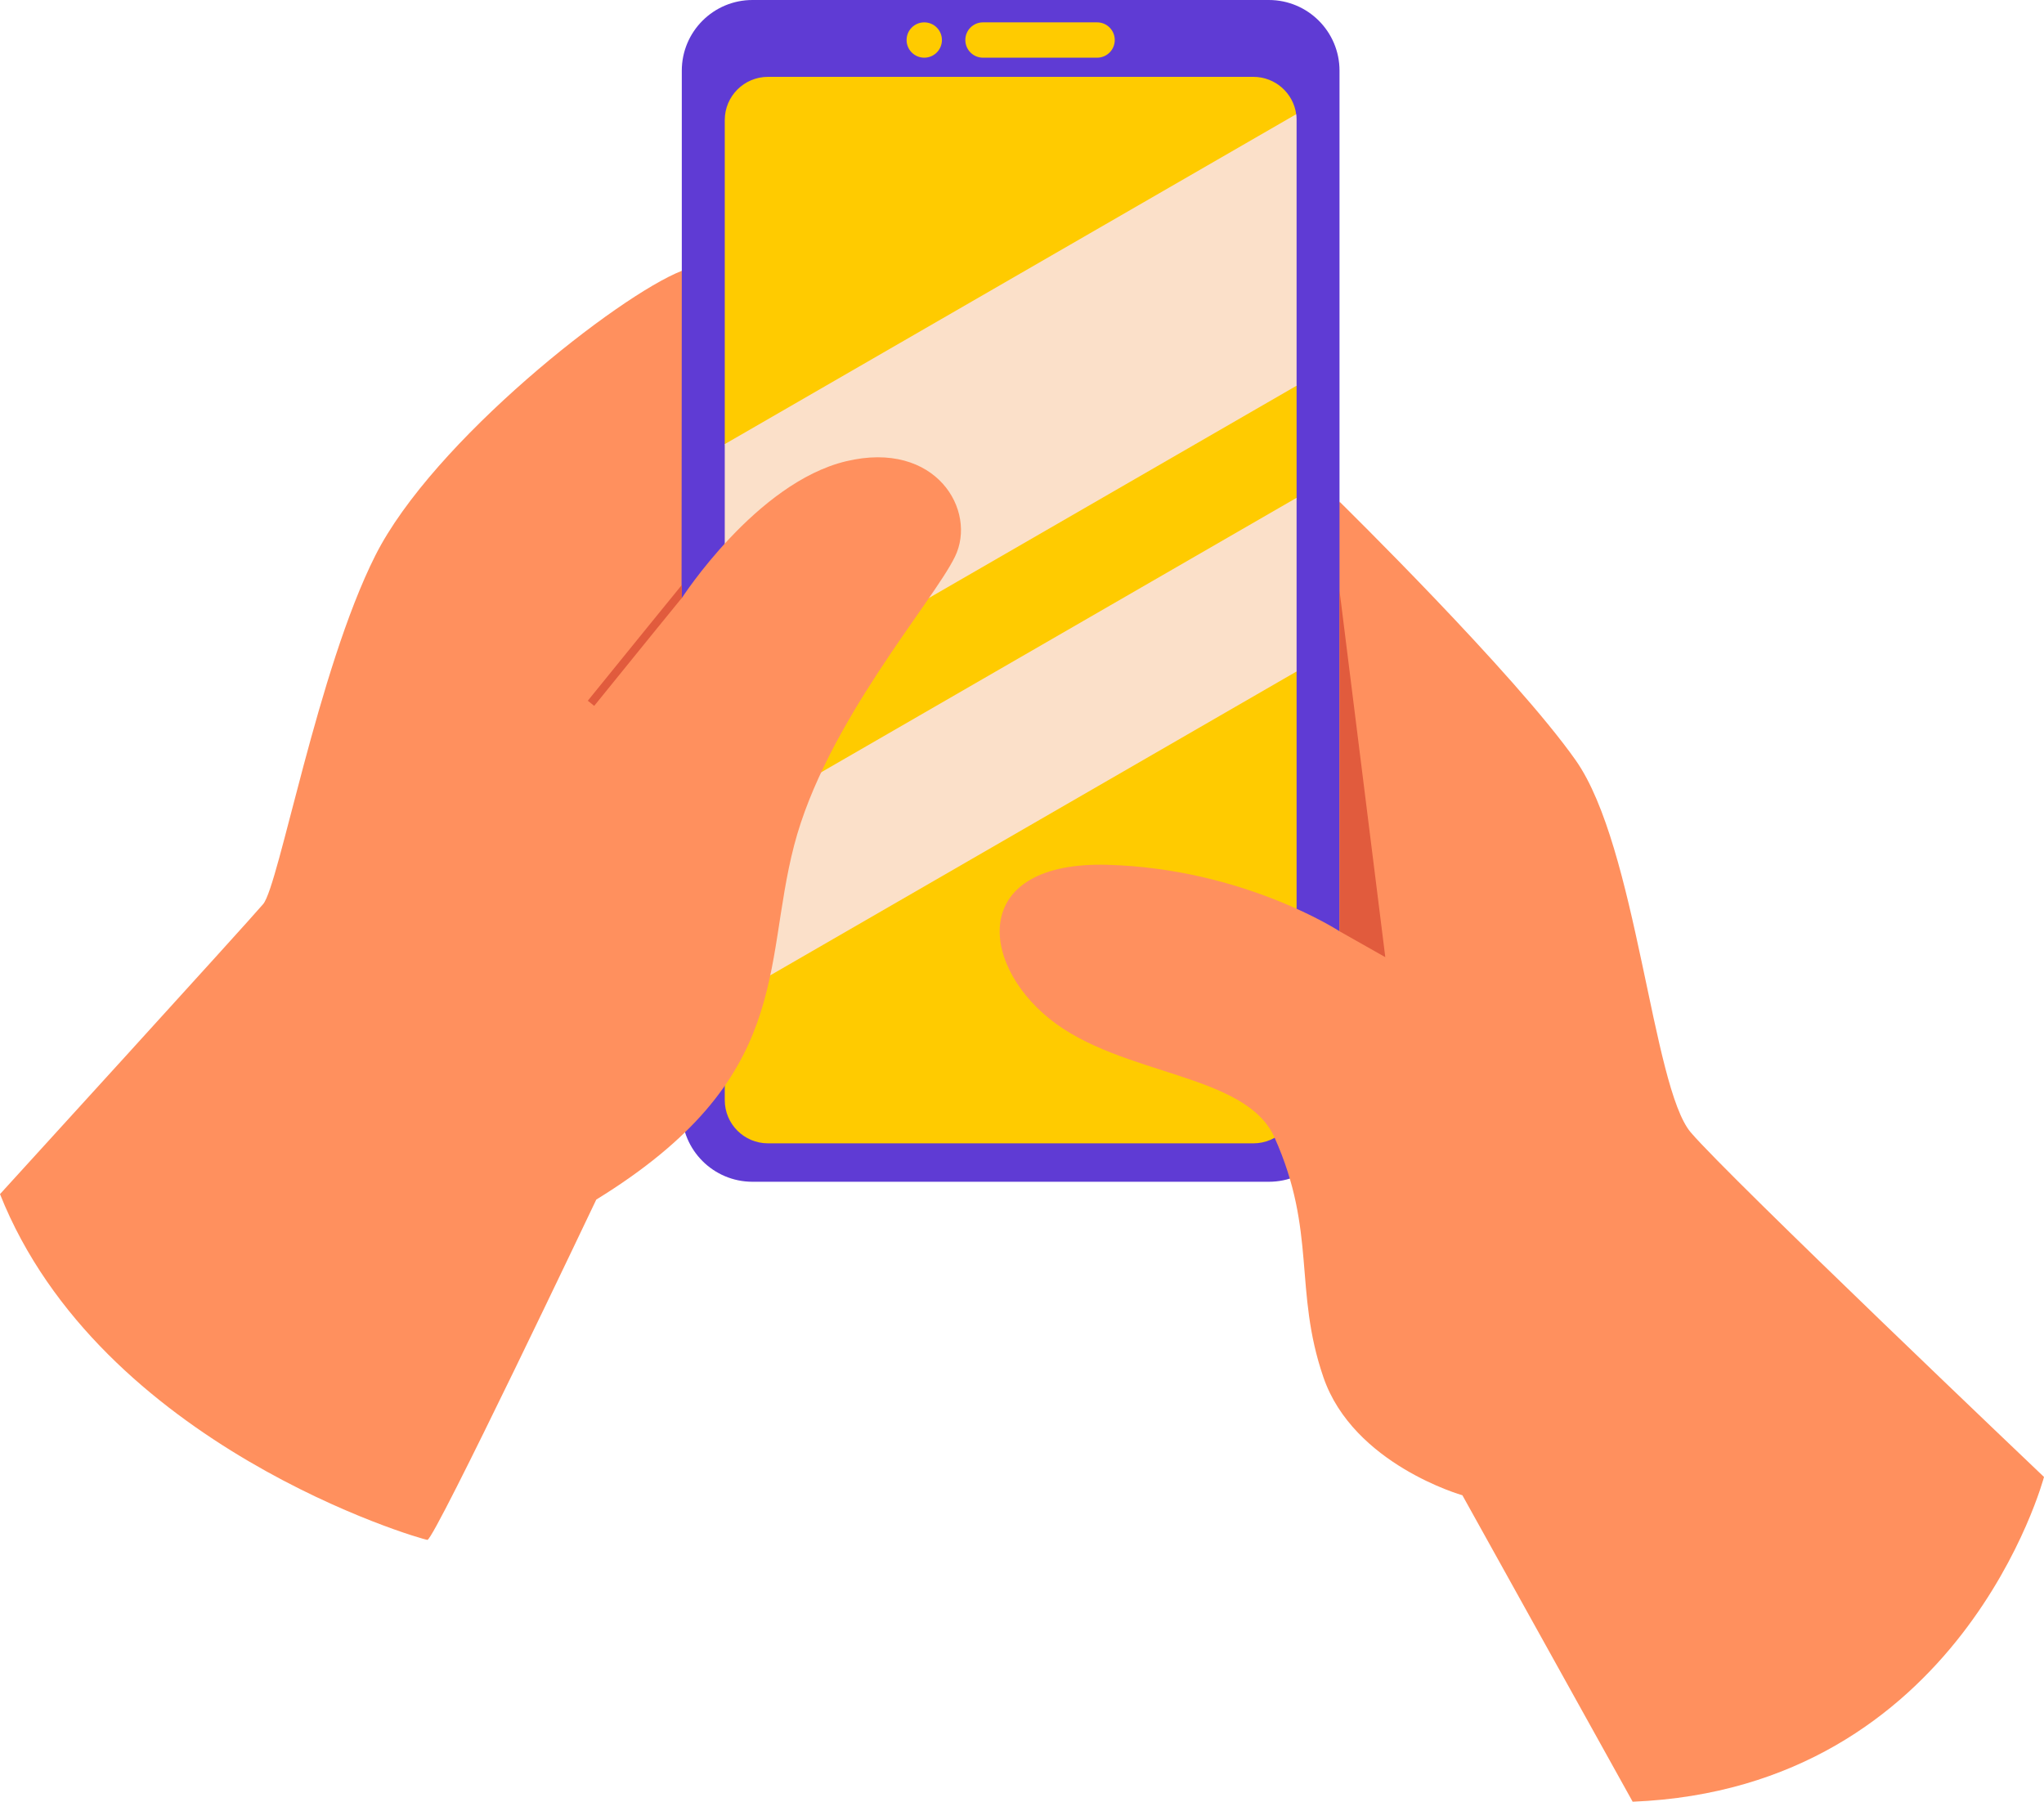 <?xml version="1.0" encoding="UTF-8"?>
<!DOCTYPE svg PUBLIC '-//W3C//DTD SVG 1.0//EN'
          'http://www.w3.org/TR/2001/REC-SVG-20010904/DTD/svg10.dtd'>
<svg height="440.7" preserveAspectRatio="xMidYMid meet" version="1.0" viewBox="0.0 0.0 500.0 440.7" width="500.0" xmlns="http://www.w3.org/2000/svg" xmlns:xlink="http://www.w3.org/1999/xlink" zoomAndPan="magnify"
><g id="change1_1"
  ><path d="M184.07,0h126.31c9.55,0,17.29,7.74,17.29,17.29v105.42L361,233.19l-33.32,11.82v26.78 c0,9.55-7.74,17.29-17.29,17.29H184.07c-9.55,0-17.29-7.74-17.29-17.29v-93.98l-44.52-33.27l44.52-78.29V17.29 C166.78,7.74,174.52,0,184.07,0z" fill="#5F3BD4"
  /></g
  ><g id="change2_1"
  ><path d="M187.86,18.8H306.6c5.35,0,9.77,3.97,10.47,9.13c0.06,0.47-17.86,30.83-17.86,31.32l17.96,35.1v27.42 l-9.5,32.06l9.5,10.42v104.86c0,5.84-4.73,10.57-10.57,10.57H187.86c-5.84,0-10.57-4.73-10.57-10.57v-24.1l9.04-16.16l-9.04-26.32 v-27.42l13.96-25.87l-13.96-40.6V29.37C177.29,23.53,182.02,18.8,187.86,18.8z M272.69,9.8V9.78c0-2.38-1.93-4.31-4.31-4.31h-27.93 c-2.38,0-4.31,1.93-4.31,4.31V9.8c0,2.38,1.93,4.31,4.31,4.31h27.93C270.76,14.11,272.69,12.18,272.69,9.8z M226.09,5.47 c-2.39,0-4.32,1.93-4.32,4.32s1.93,4.32,4.32,4.32s4.32-1.93,4.32-4.32S228.48,5.47,226.09,5.47z" fill="#FFCB00"
  /></g
  ><g id="change3_1"
  ><path d="M177.29,108.64l139.8-80.71c0.05,0.4,0.08,0.8,0.08,1.21v65.21l-139.88,80.76V108.64z M177.29,245.01 l139.88-80.76v-42.48l-139.88,80.76V245.01z" fill="#FBE0C9"
  /></g
  ><g id="change4_1"
  ><path d="M311.76,278.22c-7.11-15.85-37.49-14.91-54.97-28.96c-17.49-14.05-19.11-38.64,14.16-37.71 s56.72,16.25,56.72,16.25V122.71c0,0,42.84,42.04,57.78,63.27c14.94,21.23,18.71,79.95,28.14,91.02S500,361.29,500,361.29 s-20.16,76.18-100.62,79.44l-41.65-74.96c0,0-26.67-7.53-34-28.87C316.4,315.56,322.14,301.35,311.76,278.22z M166.78,66.25 c-15.42,6.02-60.83,41.6-74.96,69.62s-23.57,80.7-27.45,85.29C60.49,225.76,0,292.1,0,292.1c24.52,61.65,102.87,84.43,104.55,84.58 c1.68,0.14,41.31-83.24,41.31-83.24c48.17-29.65,40.62-56.75,48.39-86.62c7.76-29.87,33.85-59.37,39.35-70.64 s-4.61-28.61-26.63-23.35s-40.25,33.56-40.25,33.56L166.78,66.25z" fill="#FF905E"
  /></g
  ><g id="change5_1"
  ><path d="M145.35,172.67l-1.56-1.26c10.6-13.12,22.89-28.18,22.99-28.31v3.17 C166.68,146.4,155.94,159.55,145.35,172.67z M327.68,227.81l11.19,6.33l-11.19-89.6V227.81z" fill="#E15B3D"
  /></g
></svg
>
